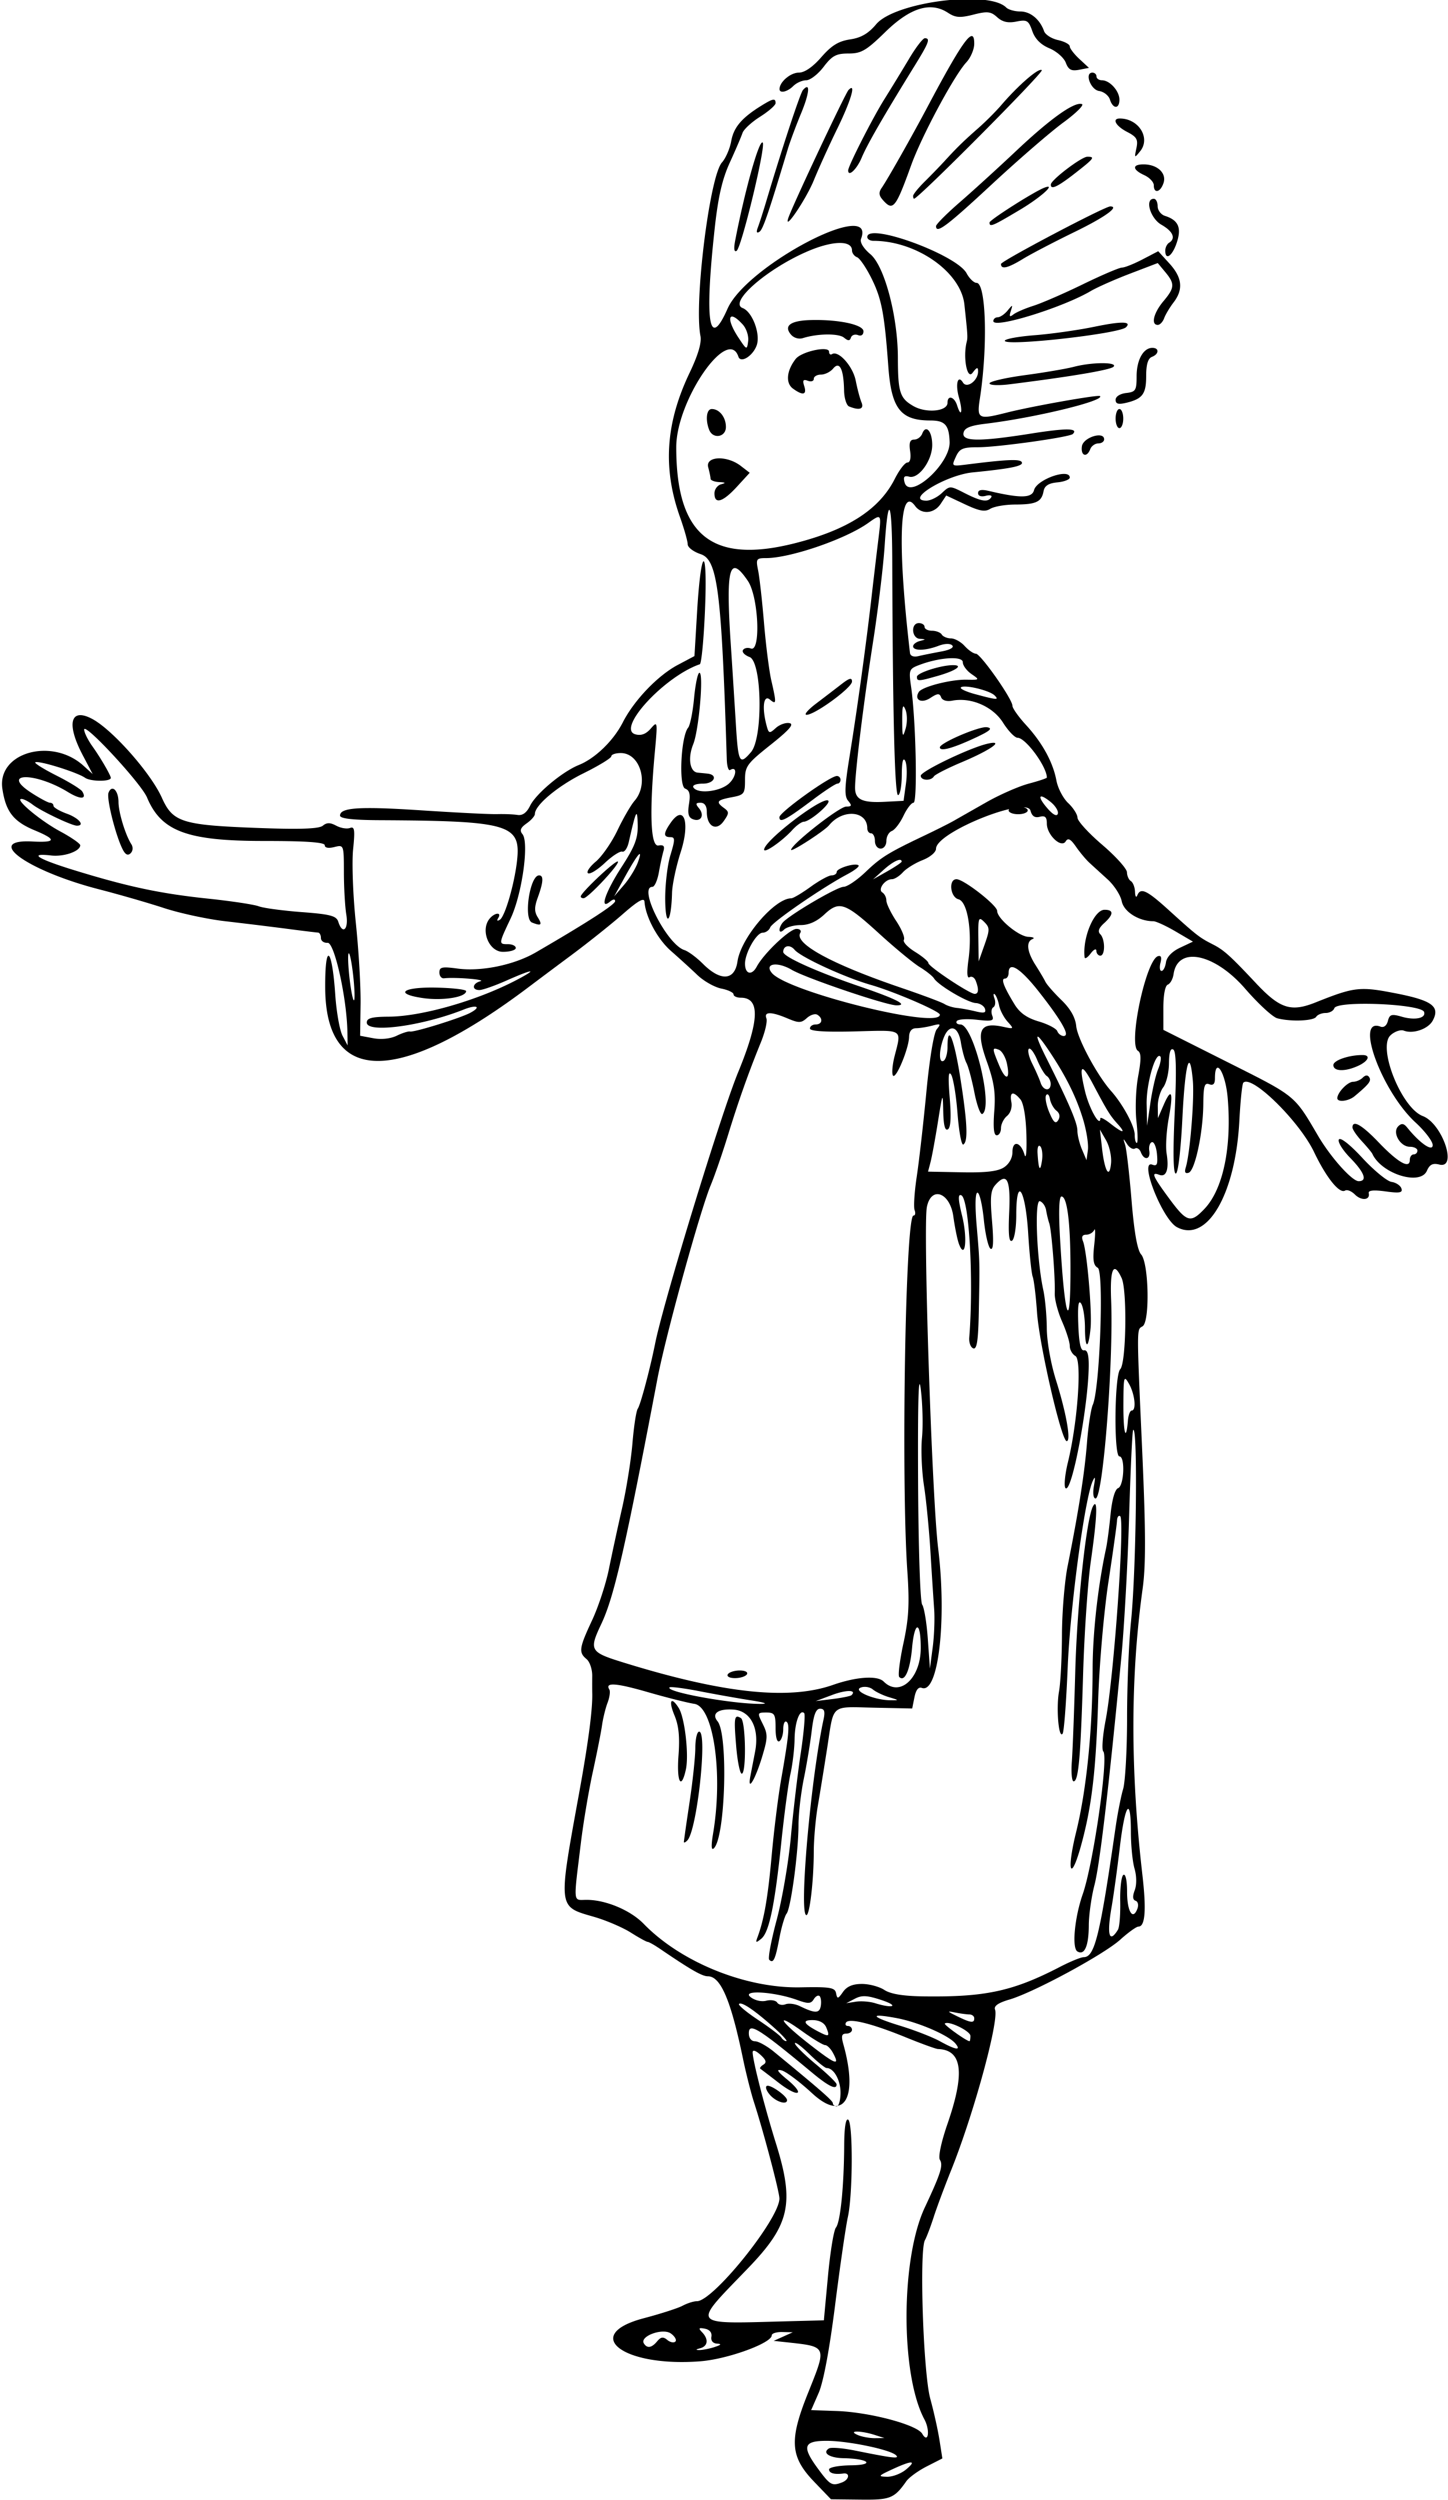 <?xml version="1.0"?>
<svg xmlns="http://www.w3.org/2000/svg" width="355.313" height="613.125" viewBox="0 0 355.313 613.125">
  <path d="M199.767 608.642c-5.85-6.087-6.147-10.115-1.591-21.504 4.789-11.969 4.952-11.591-5.52-12.73l-2.812-.306 2.344-1.054 2.343-1.054-2.578-.06c-1.418-.032-2.578.332-2.578.81 0 1.908-10.841 5.847-17.53 6.368-18.928 1.476-29.375-6.48-13.869-10.563 4.121-1.085 8.414-2.468 9.54-3.073 1.127-.606 2.7-1.101 3.495-1.101 4.001 0 20.225-20.179 20.245-25.18.007-1.613-3.882-16.339-6.225-23.57-.751-2.32-1.978-7.172-2.726-10.781-2.965-14.305-5.463-20.156-8.604-20.156-1.417 0-4.154-1.569-11.71-6.71-1.397-.95-2.776-1.728-3.065-1.728-.29 0-2.155-1.028-4.146-2.285-1.99-1.257-6.002-2.978-8.914-3.825-9.077-2.638-8.967-1.705-3.661-30.921 2.156-11.872 3.225-20.051 3.125-23.906-.02-.774-.023-2.718-.007-4.322.017-1.603-.612-3.448-1.397-4.099-1.977-1.64-1.825-2.705 1.364-9.521 1.534-3.28 3.388-8.918 4.119-12.527.73-3.61 2.192-10.36 3.247-15 1.055-4.64 2.199-11.813 2.541-15.938.343-4.125.932-7.922 1.308-8.437.647-.886 3.022-9.795 4.248-15.938 2.035-10.198 16.132-56.251 20.375-66.562 5.244-12.746 5.435-18.281.632-18.281-.968 0-1.76-.37-1.76-.82 0-.452-1.358-1.093-3.017-1.424-1.659-.332-4.295-1.826-5.86-3.32-1.563-1.495-4.47-4.142-6.459-5.883-3.316-2.902-6.25-8.35-6.52-12.104-.077-1.082-1.602-.211-5.298 3.027-2.855 2.5-8.565 7.054-12.69 10.12a2073.17 2073.17 0 00-9.844 7.352c-32.365 24.532-50.392 24.753-50.516.619-.058-11.333 1.662-10.114 2.475 1.755.286 4.173 1.085 8.67 1.775 9.992l1.255 2.404-.054-3.281c-.137-8.304-3.182-22.034-4.858-21.901-.902.072-1.64-.456-1.64-1.172s-.316-1.315-.703-1.33c-.386-.017-3.867-.443-7.734-.949-3.867-.505-10.617-1.33-15-1.833-4.383-.502-11.15-1.955-15.04-3.228-3.889-1.273-11.06-3.341-15.937-4.597-17.567-4.523-28.513-12.362-16.385-11.734 5.834.302 6.001-.475.586-2.726-5.246-2.18-7.122-4.589-7.955-10.214-1.316-8.894 12.147-12.693 19.93-5.623l2.23 2.026-2.464-4.68c-4.066-7.721-3.003-11.71 2.356-8.843 4.991 2.671 14.347 13.248 17.07 19.298 2.76 6.13 4.902 6.777 24.804 7.483 9.333.33 13.806.15 14.706-.597.97-.805 1.793-.805 3.3.002 1.105.591 2.62.84 3.366.554 1.132-.434 1.258.447.76 5.318-.327 3.212-.021 11.324.68 18.027.701 6.703 1.224 15.66 1.162 19.902l-.113 7.715 3.231.606c1.96.368 4.219.126 5.738-.612 1.379-.67 2.85-1.137 3.269-1.036 1.01.243 12.325-3.269 14.798-4.592 2.784-1.49 1.61-2.08-1.602-.804-10.227 4.06-23.802 5.883-23.802 3.196 0-1.083 1.239-1.414 5.39-1.44 8.22-.05 22.021-4.039 31.641-9.143 5.117-2.715 3.714-2.576-2.722.27-2.915 1.29-5.92 2.345-6.68 2.345-1.927 0-1.728-1.647.262-2.167 1.546-.404-6.393-1.042-8.907-.716-.644.084-1.171-.556-1.171-1.423 0-1.337.665-1.483 4.413-.97 5.816.798 13.924-.87 19.24-3.956 12.69-7.368 19.471-11.747 19.471-12.572 0-.554-.502-.509-1.25.111-2.677 2.223-1.179-2.279 2.813-8.45 3.28-5.069 4.046-7.061 3.978-10.334-.09-4.327-.385-3.76-2.197 4.215-.33 1.455-1.045 2.496-1.59 2.315-.544-.182-2.461 1.058-4.26 2.754-1.798 1.697-3.66 2.844-4.135 2.55-.476-.294.38-1.583 1.903-2.864 1.522-1.281 3.915-4.736 5.317-7.677 1.403-2.941 3.285-6.191 4.184-7.223 3.615-4.15 1.433-11.718-3.378-11.718-1.277 0-2.322.357-2.322.794 0 .438-3.076 2.316-6.836 4.174-6.295 3.111-11.914 7.813-11.914 9.97 0 .491-.91 1.53-2.024 2.31-1.5 1.051-1.767 1.733-1.031 2.632 1.686 2.06-.094 14.762-2.9 20.692-2.975 6.29-2.976 6.303-.608 6.303 1.032 0 1.876.421 1.876.937s-1.422.938-3.16.938c-3.448 0-5.585-5.34-3.258-8.144 1.26-1.517 3.032-1.642 2.11-.15-.412.667-.258.829.4.422 1.24-.766 3.54-8.625 4.2-14.342 1.043-9.058-1.741-9.888-33.808-10.074-6.543-.038-9.609-.398-9.61-1.126 0-1.986 4.77-2.288 20.142-1.275 8.42.555 16.72.968 18.443.917 1.724-.05 3.96.039 4.97.2 1.23.194 2.245-.548 3.081-2.254 1.453-2.966 7.91-8.363 11.958-9.996 4.033-1.626 8.499-5.954 10.8-10.466 2.753-5.394 8.568-11.471 13.464-14.068l4.11-2.18.65-10.903c.966-16.182 2.61-16.578 1.94-.468-.3 7.219-.874 13.239-1.275 13.377-8.719 3.006-20.563 15.884-15.806 17.186 1.413.387 2.59-.052 3.768-1.406 1.673-1.924 1.697-1.795 1.023 5.53-1.391 15.118-1.08 23.476.862 23.144 1.28-.219 1.594.143 1.221 1.406-.275.935-.78 3.283-1.124 5.216-.342 1.934-1.052 3.516-1.576 3.516-3.6 0 3.564 14.148 7.854 15.51.946.3 2.983 1.81 4.528 3.355 4.375 4.374 7.816 4.138 8.497-.584.833-5.765 9.105-15.469 13.188-15.469.474 0 2.608-1.265 4.744-2.812 2.135-1.547 4.452-2.813 5.148-2.813.696 0 1.265-.376 1.265-.835 0-.935 4.65-2.328 5.369-1.609.252.253-.981 1.222-2.741 2.155-6.108 3.236-18.433 11.717-18.937 13.031-.279.727-1.122 1.321-1.874 1.321-1.505 0-4.317 4.943-4.317 7.589 0 2.59 1.658 3.006 2.88.723 1.738-3.248 8.07-9.25 9.759-9.25.844 0 1.263.44.93.98-1.605 2.596 7.759 7.688 24.785 13.478 5.148 1.751 9.91 3.536 10.582 3.966.671.43 2.064.865 3.096.966 1.031.101 3.09.48 4.575.842 2.082.508 2.601.36 2.266-.646-.239-.717-1.259-1.348-2.266-1.401-1.999-.106-9.179-4.344-10.224-6.035-.357-.578-1.937-1.834-3.51-2.79-1.573-.958-6.012-4.615-9.864-8.128-8.462-7.717-9.865-8.21-13.552-4.765-1.836 1.714-3.797 2.596-5.774 2.596-1.647 0-3.501.506-4.12 1.125-1.217 1.217-1.534-.043-.408-1.622 1.197-1.676 13.382-8.878 15.04-8.888.873-.006 3.274-1.622 5.337-3.59 3.838-3.666 5.552-4.727 14.531-9 2.836-1.35 6.06-2.969 7.163-3.599 1.104-.63 4.69-2.67 7.97-4.535 3.278-1.864 7.965-3.923 10.414-4.575 2.45-.651 4.453-1.32 4.453-1.487 0-2.686-5.207-9.767-7.183-9.767-.677 0-2.285-1.67-3.573-3.71-2.499-3.958-7.84-6.271-12.446-5.39-1.358.26-2.45-.069-2.74-.824-.393-1.025-.88-.994-2.652.167-2.185 1.432-4.029.476-2.828-1.467.793-1.284 7.824-3.094 11.734-3.02 3.244.06 3.258.044 1.172-1.4-1.16-.802-2.109-2.098-2.109-2.879 0-1.575-5.729-1.21-10.705.682-2.488.946-2.578 1.194-1.97 5.432 1.173 8.16 1.588 28.347.584 28.347-.52 0-1.631 1.444-2.469 3.209-.837 1.765-2.123 3.439-2.856 3.72-.734.282-1.334 1.37-1.334 2.417 0 1.067-.618 1.904-1.406 1.904-.782 0-1.407-.833-1.407-1.875 0-1.031-.421-1.875-.937-1.875s-.938-.552-.938-1.227c0-4.348-6.033-4.831-9.375-.752-1.136 1.388-9.369 6.707-9.32 6.022.102-1.39 11.86-10.606 13.532-10.606 1.362 0 1.441-.243.464-1.42-.952-1.147-.88-3.274.375-11.016 1.829-11.293 3.977-26.848 5.338-38.657a2532.44 2532.44 0 011.69-14.297c.806-6.583.851-6.51-2.559-4.103-5.59 3.947-19.056 8.556-24.996 8.556-2.378 0-2.507.204-1.928 3.047.342 1.676.991 7.476 1.444 12.89.452 5.415 1.257 11.743 1.788 14.063 1.3 5.677 1.272 6.04-.359 4.687-1.553-1.289-1.971 2.014-.805 6.366.536 2.003.688 2.044 2.26.621.928-.84 2.436-1.382 3.351-1.205 1.219.234-.018 1.659-4.618 5.319-5.807 4.62-6.282 5.273-6.282 8.625 0 3.403-.202 3.665-3.28 4.243-3.644.683-3.949 1.118-1.858 2.647 1.27.928 1.26 1.276-.084 3.195-1.818 2.595-4.153 1.32-4.153-2.269 0-1.431-.544-2.229-1.52-2.229-1.226 0-1.301.265-.389 1.365 1.424 1.715.461 3.427-1.502 2.674-1.099-.422-1.344-1.382-.958-3.758.383-2.366.139-3.337-.945-3.753-1.624-.623-1.027-12.816.732-14.936.486-.585 1.143-3.854 1.462-7.265.318-3.411.907-6.202 1.309-6.202 1.095 0-.127 14.087-1.52 17.52-1.372 3.385-.836 6.798 1.097 6.972.713.065 1.79.17 2.39.235 2.672.286 1.726 2.46-1.07 2.46-1.725 0-2.706.389-2.367.938 1.027 1.661 6.577 1.031 8.75-.993 1.85-1.723 2.05-4.397.248-3.282-.394.243-.76-.91-.811-2.563-1.306-41.503-2.263-49.013-6.422-50.386-1.744-.575-3.171-1.657-3.171-2.403 0-.747-.857-3.773-1.905-6.725-4.256-11.988-3.515-23.023 2.373-35.345 2.09-4.373 2.983-7.409 2.66-9.039-1.6-8.074 2.256-39.164 5.277-42.545.922-1.032 1.945-3.39 2.275-5.24.6-3.37 2.568-5.692 7.334-8.65 2.937-1.822 3.548-1.935 3.548-.653 0 .509-1.707 2.003-3.794 3.321-2.087 1.318-4.034 3.116-4.325 3.996-.291.88-1.686 4.132-3.1 7.226-1.893 4.144-2.88 8.464-3.744 16.406-2.492 22.887-1.37 29.745 3.18 19.456 4.692-10.61 36.67-27.335 32.754-17.13-.321.838.59 2.332 2.3 3.772 3.46 2.91 6.722 15.215 6.742 25.424.017 8.451.488 9.912 3.815 11.821 3.143 1.804 8.36 1.302 8.36-.804 0-1.989 1.674-1.524 2.366.657 1.014 3.194 1.427 1.472.458-1.907-.951-3.315-.306-5.782.972-3.715.955 1.545 3.704-.468 3.704-2.712 0-1.177-.275-1.107-1.376.35-1.312 1.733-2.355-3.784-1.428-7.556.292-1.192.273-1.521-.547-9.2-.853-7.998-11.783-15.644-22.361-15.644-.812 0-1.476-.421-1.476-.937 0-3.667 21.932 4.34 24.37 8.897.693 1.294 1.796 2.353 2.45 2.353 2.334 0 2.781 15.624.813 28.36-.78 5.04-.415 5.231 6.586 3.458 6.145-1.556 22.47-4.449 22.89-4.057 1.24 1.153-16.09 5.342-28.035 6.777-3.85.463-5.224 1.031-5.459 2.259-.41 2.141 3.86 2.177 16.722.14 8.527-1.35 11.54-1.314 10.105.121-.786.787-18.422 3.254-23.256 3.254-3.771 0-4.534.33-5.456 2.353-1.055 2.314-1.016 2.345 2.427 1.91 10.037-1.268 13.253-1.417 13.734-.638.59.953-2.39 1.584-12.025 2.543-6.562.654-16.76 6.857-11.395 6.932.998.014 2.71-.815 3.802-1.841 1.985-1.865 1.993-1.865 5.65 0 4.019 2.049 5.692 2.31 6.492 1.016.29-.467-.319-.629-1.35-.359-1.128.295-1.877.03-1.877-.665 0-.784.83-.96 2.578-.549 7.865 1.853 10.64 1.803 11.164-.202.686-2.625 8.758-5.444 8.758-3.059 0 .483-1.368 1.01-3.04 1.172-2.165.21-3.14.833-3.389 2.169-.49 2.626-1.817 3.25-6.943 3.267-2.456.007-5.213.48-6.127 1.051-1.297.81-2.663.566-6.238-1.115l-4.579-2.152-1.362 2.053c-1.614 2.43-4.69 2.677-6.28.503-3.848-5.264-4.36 9.496-1.249 36.065.088.754.905 1.052 2.098.767 1.074-.257 3.566-.76 5.538-1.118 2.16-.391 3.246-.99 2.731-1.505-.515-.515-1.872-.468-3.412.118-3.173 1.206-6.186 1.257-6.186.103 0-.478.739-1.061 1.641-1.297 1.563-.409 1.563-.434 0-.538-2.024-.134-2.25-3.858-.234-3.858.773 0 1.406.421 1.406.937s.819.938 1.82.938c1 0 2.08.421 2.399.937.318.516 1.333.938 2.254.938.92 0 2.437.843 3.37 1.875.934 1.03 2.163 1.875 2.732 1.875 1.16 0 8.987 11.139 8.987 12.792 0 .585 1.492 2.692 3.316 4.682 4.038 4.409 6.63 9.143 7.477 13.662.35 1.866 1.65 4.345 2.89 5.51 1.24 1.165 2.267 2.783 2.282 3.595.015.813 2.745 3.798 6.067 6.634 3.321 2.835 6.051 5.87 6.066 6.741.015.872.45 1.846.965 2.165.516.318.97 1.503 1.012 2.633.04 1.13.286 1.527.546.882.814-2.017 2.316-1.32 7.726 3.586 6.824 6.187 7.56 6.761 10.718 8.361 2.803 1.42 4.247 2.713 10.714 9.597 5.859 6.236 8.557 7.105 14.59 4.696 9.567-3.821 10.828-3.964 19.704-2.23 8.904 1.738 10.913 3.216 9.065 6.67-1.103 2.062-4.806 3.356-7.092 2.479-.802-.308-2.279.204-3.282 1.139-3.223 3.002 2.7 17.821 7.915 19.804 4.802 1.826 8.63 13.04 4.06 11.894-1.604-.403-2.363-.02-3.047 1.539-1.63 3.714-11.12.756-13.383-4.171-.157-.342-1.317-1.735-2.578-3.095-1.261-1.361-2.293-2.875-2.293-3.364 0-1.965 2.296-.659 6.428 3.657 4.734 4.944 7.634 6.589 7.634 4.33 0-.756.422-1.376.938-1.376a.94.94 0 00.937-.937c0-.516-.828-.938-1.842-.938-2.396 0-4.402-3.512-2.869-5.023.817-.804 1.37-.72 2.223.336 3.103 3.842 6.238 5.993 6.238 4.28 0-.92-1.898-3.419-4.22-5.554-8.319-7.655-15.016-25.966-8.595-23.502.798.307 1.514-.24 1.813-1.384.429-1.638.89-1.777 3.459-1.04 3.23.926 5.934.34 5.429-1.176-.662-1.985-21.38-2.852-22.025-.921-.216.644-1.175 1.172-2.133 1.172s-2.003.421-2.321.937c-.633 1.024-6.285 1.238-9.555.36-1.13-.302-4.672-3.566-7.869-7.252-7.536-8.687-16.575-10.526-17.57-3.574-.17 1.179-.804 2.334-1.41 2.566-.667.256-1.101 2.533-1.1 5.762l.004 5.34 15.937 8.008c16.68 8.382 16.127 7.93 22.031 17.983 3.097 5.273 8.33 11.12 9.953 11.12 2.213 0 1.44-2.118-2.092-5.736-1.864-1.909-3.105-3.928-2.76-4.489.376-.606 2.713 1.232 5.78 4.544 2.832 3.06 6.045 5.694 7.139 5.856 1.094.161 2.185.886 2.424 1.61.349 1.057-.42 1.2-3.905.722-2.953-.405-4.266-.264-4.11.441.379 1.722-1.798 1.923-3.406.315-.83-.83-1.908-1.26-2.397-.959-1.379.852-4.598-3.141-7.606-9.433-3.632-7.599-15.326-19.066-17.364-17.027-.283.283-.72 4.462-.972 9.288-.947 18.161-7.94 30.095-15.32 26.145-3.572-1.912-9.365-16.602-6.044-15.328 1.155.444 1.383-.078 1.14-2.62-.167-1.745-.725-3.049-1.241-2.896-.516.152-.805 1.101-.644 2.11.349 2.179-1.256 2.464-2.062.366-.309-.806-.96-1.22-1.448-.918-.488.301-1.367-.2-1.953-1.112-.968-1.509-1.01-1.49-.46.214.333 1.032 1.041 7.149 1.573 13.594.65 7.858 1.425 12.235 2.356 13.285 1.886 2.128 2.176 16.49.356 17.614-1.484.917-1.481-.592-.058 31.445.836 18.817.856 27.237.08 32.812-3.012 21.652-3.035 44.621-.068 70.313.991 8.585.68 12.656-.968 12.656-.505 0-2.508 1.437-4.452 3.193-4.064 3.672-21.262 12.963-27.213 14.702-2.733.798-3.866 1.585-3.532 2.454 1.033 2.694-5.238 25.655-10.753 39.368-1.618 4.023-3.553 9.213-4.3 11.533-.746 2.32-1.712 4.865-2.145 5.655-1.415 2.578-.403 32.664 1.308 38.876.852 3.094 1.868 7.657 2.259 10.141l.71 4.516-3.824 1.947c-2.104 1.071-4.361 2.71-5.017 3.641-2.97 4.219-3.928 4.601-11.296 4.51l-7.199-.088-4.139-4.306zm6.875.164c1.755-.674 2.001-2.393.311-2.174-2.239.291-3.516-.075-3.516-1.007 0-.516 2.426-.967 5.391-1.003 6.016-.074 4.397-1.625-1.82-1.744-3.48-.066-5.349-1.31-3.596-2.394.52-.32 3.374-.091 6.344.509 9.447 1.91 11.085 2.095 10.088 1.142-1.425-1.36-11.598-3.482-16.85-3.513-5.834-.035-6.308 1.352-2.314 6.783 3.018 4.104 3.465 4.359 5.962 3.401zm15.676-3.15c2.748-2.29 1.491-2.3-3.412-.031-3.415 1.58-3.529 1.742-1.275 1.805 1.36.039 3.47-.76 4.687-1.774zm-7.63-8.469c-3.49-1.117-6.82-1.117-4.22 0 1.032.444 2.93.794 4.22.779l2.343-.028-2.344-.75zm12.142-3.834c-5.88-10.988-5.832-39.32.09-51.947 3.932-8.386 4.554-10.344 3.716-11.701-.452-.73.307-4.327 1.862-8.828 4.344-12.576 3.634-18.141-2.342-18.35-.515-.019-4.082-1.315-7.925-2.88-8.34-3.4-13.916-4.775-14.636-3.611-.285.461-.071.839.475.839.546 0 .992.422.992.937 0 .516-.64.938-1.424.938-1.103 0-1.261.58-.703 2.578 3.775 13.496.127 19.234-7.658 12.046-3.048-2.814-6.417-5.338-7.487-5.609-1.413-.358-1.048.247 1.329 2.205 4.668 3.846 2.824 4.602-2.041.837-2.226-1.722-4.246-3.264-4.488-3.426-.243-.163.083-.62.725-1.017.87-.538.685-1.157-.73-2.438-1.146-1.037-1.898-1.271-1.898-.592 0 1.967 2.927 13.4 5.729 22.38 4.574 14.66 3.408 19.901-6.782 30.483-14.055 14.595-14.719 13.728 10.024 13.086l8.502-.22 1.003-10.794c.551-5.937 1.433-11.315 1.958-11.953 1.09-1.324 1.977-10.155 2.03-20.2.023-4.32.383-6.638.974-6.272 1.208.746 1.15 18.354-.078 23.906-.513 2.32-1.92 12.023-3.126 21.563-1.381 10.924-2.876 18.905-4.038 21.562l-1.845 4.219 6.184.205c8.125.27 19.803 3.366 21.078 5.59 1.482 2.58 1.99-.81.53-3.536zm-37.84-79.51c-.886-.98-1.266-1.996-.843-2.257.776-.48 4.978 2.462 4.978 3.486 0 1.223-2.62.444-4.135-1.229zm-13.678 61.782c1.636-.524 1.836-.779.663-.844-1.046-.058-1.578-.702-1.407-1.7.17-.992-.442-1.744-1.6-1.966-1.516-.29-1.65-.127-.702.857 1.657 1.72 1.453 3.442-.47 3.944-1.079.282-1.16.434-.233.444.773.008 2.46-.322 3.75-.735zm-14.052-1.418c.905-1.091 1.477-1.168 2.48-.335.718.596 1.61.777 1.984.404.374-.374-.114-1.26-1.084-1.969-1.98-1.448-7.741.65-6.647 2.42.796 1.288 1.914 1.11 3.267-.52zm44.99-60.993c0-3.089-1.662-6.027-3.41-6.027-.401 0-2.33-1.562-4.285-3.471-1.955-1.91-3.53-3.07-3.499-2.578.03.491 2.34 2.792 5.13 5.112 2.791 2.32 5.087 4.535 5.1 4.922.055 1.488-1.895.57-5.97-2.813-13.181-10.943-15.566-12.43-15.566-9.701 0 1.187.601 1.967 1.517 1.967.834 0 2.93 1.16 4.656 2.578 11.623 9.545 14.452 12.022 14.452 12.65 0 .39.422.71.938.71.515 0 .937-1.507.937-3.349zm-1.832-9.696c-.576-1.076-1.453-1.955-1.949-1.955s-3.013-1.517-5.592-3.37c-6.898-4.955-5.632-2.586 1.649 3.088 6.525 5.084 7.643 5.509 5.892 2.237zm30.024-2.343c-1.68-2.025-9.026-5.207-14.35-6.217-6.964-1.32-6.549-.386.834 1.876 3.53 1.081 7.894 2.78 9.699 3.777 3.926 2.166 5.318 2.372 3.817.564zm-44.598-3.973c-4.72-4.211-7.889-6.344-8.506-5.727-.263.263 1.84 2.018 4.675 3.9 2.835 1.88 5.409 3.832 5.72 4.335.31.503.857.897 1.213.876.356-.022-1.04-1.544-3.102-3.384zm48.281 2.108c0-1.208-5.47-3.84-6.285-3.025-.292.292 5.276 4.272 6.05 4.324.13.008.235-.576.235-1.299zm-35.37-2.065c-.456-1.119-1.674-1.79-3.291-1.812-2.764-.04-2.32.904 1.316 2.8 2.67 1.391 2.897 1.278 1.975-.988zM239.063 495c0-.516-.528-.943-1.172-.95-.645-.007-2.227-.223-3.516-.48-2.069-.41-2.014-.304.469.909 3.385 1.654 4.219 1.757 4.219.521zm-37.944-5.444c-.328-.327-.972.013-1.431.756-.701 1.134-1.362 1.161-4.1.171-5.546-2.005-13.668-2.52-11.452-.725 1.034.838 2.676 1.23 3.882.927 1.15-.288 2.36-.087 2.691.448.33.535 1.249.724 2.04.42.792-.304 2.36-.105 3.486.441 3.777 1.834 4.85 1.827 5.169-.033.17-.995.042-2.077-.285-2.405zm15.237.98c-3.528-1.174-4.858-1.247-6.562-.36l-2.138 1.113 2.344-.371c1.29-.205 3.398-.045 4.688.355 4.512 1.4 6.05.72 1.668-.737zm-4.864-3.973c1.794 0 4.275.664 5.514 1.476 1.52.996 4.635 1.508 9.577 1.576 15.185.208 21.964-1.254 33.498-7.227 2.536-1.313 5.158-2.388 5.826-2.388 2.716 0 3.98-5.136 7.842-31.875.484-3.352 1.315-7.568 1.847-9.369.531-1.801.966-9.667.966-17.479 0-7.812.436-18.451.97-23.643 1.296-12.633 1.694-48.133.526-46.93-.21.214-.658 9.85-.998 21.412-.34 11.563-1.212 27.172-1.937 34.688-3.14 32.52-5.263 50.498-6.553 55.476-.76 2.934-1.389 7.383-1.397 9.887-.016 5.098-1.065 7.498-2.807 6.42-1.38-.852-.677-8.32 1.324-14.056 2.596-7.44 6.365-33.663 5.031-34.998-.413-.413-.147-3.887.592-7.72 2.016-10.47 4.764-49.235 3.543-49.99-.387-.24-.73.272-.762 1.136-.032.865-.973 7.577-2.09 14.916-1.124 7.379-2.255 20.371-2.53 29.063-.541 17.064-1.508 25.535-3.98 34.86-2.654 10.01-3.95 7.78-1.433-2.463 2.553-10.39 4.025-24.951 4.053-40.116.016-8.78 1.299-20.247 3.304-29.531.279-1.29.77-5.019 1.094-8.288.362-3.666 1.071-6.13 1.85-6.429 1.47-.563 1.771-7.784.325-7.784-1.408 0-1.221-19.965.201-21.388 1.46-1.46 1.731-19.352.338-22.36-1.963-4.238-2.887-2.317-2.575 5.355.618 15.19-2.005 48.706-3.812 48.706-.554 0-.727-1.266-.415-3.047.398-2.268.318-2.568-.311-1.172-1.941 4.306-5.512 30.883-6.11 45.469-.349 8.508-.907 15.89-1.24 16.406-.97 1.5-1.64-6.202-.898-10.312.373-2.063.697-8.303.72-13.868.022-5.565.648-13.158 1.39-16.875 2.709-13.55 4.17-22.856 4.745-30.195.323-4.125.967-8.344 1.431-9.375 1.726-3.832 2.778-32.725 1.223-33.604-1.077-.61-1.277-1.91-.868-5.625.293-2.658.292-4.306-.003-3.661-.294.644-1.178 1.171-1.963 1.171-.983 0-1.226.513-.78 1.641.961 2.436 2.242 17.205 1.845 21.295-.51 5.268-1.354 5.24-1.37-.045-.008-2.535-.436-5.242-.951-6.015-.659-.99-.863.54-.689 5.156.176 4.649.59 6.494 1.42 6.328.794-.159 1.163 1.05 1.143 3.75-.071 9.825-4.194 31.543-5.702 30.035-.42-.421-.15-3.29.603-6.377 2.392-9.804 3.466-25.105 1.829-26.021-.764-.428-1.388-1.546-1.388-2.486 0-.94-.853-3.637-1.894-5.992-1.042-2.355-1.847-5.467-1.789-6.916.15-3.719-.777-15.483-1.352-17.165-.264-.773-.61-2.215-.77-3.204-.159-.988-.845-1.982-1.525-2.208-1.354-.451-.783 14.356.842 21.818.45 2.063.833 6.282.852 9.375.02 3.2.987 8.657 2.244 12.657 2.55 8.116 3.76 15 2.638 15-1.275 0-6.722-23.615-7.276-31.548-.283-4.047-.76-7.992-1.06-8.765-.298-.773-.802-5.591-1.117-10.707-.668-10.812-2.918-14.226-2.918-4.426 0 3.132-.464 5.934-1.042 6.291-.743.46-.943-1.546-.697-6.963.366-8.07-.526-9.89-3.33-6.79-1.227 1.354-1.385 2.977-.876 8.99.428 5.067.313 7.149-.372 6.726-.546-.338-1.289-3.568-1.652-7.18-.362-3.611-1.06-6.566-1.55-6.566-.549 0-.623 3.153-.192 8.203.78 9.157.764 8.47.516 21.172-.135 6.908-.474 9.117-1.352 8.811-.645-.224-1.09-1.419-.991-2.656 1.12-13.946-.021-34.15-1.972-34.9-.826-.316-.768 1 .22 5.05 1.367 5.59.79 10.956-.748 6.976-.399-1.031-1.029-4.09-1.4-6.797-.813-5.92-5.438-7.588-6.496-2.343-.952 4.721 1.247 71.347 2.762 83.672 2.168 17.642.047 35.823-4 34.27-.818-.314-1.451.485-1.811 2.284l-.553 2.767-9.197-.196c-11.005-.235-9.958-1.108-11.637 9.702-.755 4.856-1.807 11.36-2.34 14.454-.531 3.094-.973 8.156-.98 11.25-.017 7.025-1 15.469-1.8 15.469-1.888 0 1.024-33.248 4.209-48.047.413-1.918.193-2.578-.858-2.578-1.022 0-1.59 1.493-2.05 5.39-.35 2.965-1.224 8.266-1.943 11.78-.718 3.514-1.306 8.615-1.306 11.335 0 6.516-1.867 20.438-2.917 21.744-.455.567-1.254 3.277-1.774 6.022-1.001 5.28-1.484 6.303-2.494 5.293-.343-.343.484-4.751 1.837-9.797s2.92-14.223 3.482-20.393c.563-6.17 1.651-15.385 2.42-20.477.769-5.092 1.147-9.51.84-9.816-1.08-1.081-2.303 2.247-2.358 6.419-.03 2.32-.48 6.117-.999 8.437-.519 2.32-1.523 9.795-2.23 16.611-1.624 15.645-2.999 22.286-4.94 23.864-1.316 1.07-1.447 1.022-.938-.338 1.615-4.314 2.558-9.722 3.482-19.98.557-6.188 1.606-14.626 2.33-18.75 1.92-10.924 2.165-13.62 1.29-14.16-.43-.265-.78.572-.78 1.861 0 1.29-.423 2.605-.938 2.923-.566.35-.938-.927-.938-3.226 0-3.402-.24-3.805-2.272-3.805-2.21 0-2.234.076-.87 2.81 1.25 2.504 1.242 3.346-.063 7.734-1.751 5.885-3.813 9.32-2.956 4.925.302-1.547.816-4.209 1.143-5.915 1.094-5.713-1.109-9.982-5.302-10.275-3.794-.265-5.474.966-3.918 2.871 2.647 3.242 1.927 28.385-.891 31.131-.657.64-.715-.548-.182-3.75 2.442-14.67.066-30.954-4.62-31.661-1.67-.252-6.801-1.544-11.402-2.87-7.896-2.276-10.58-2.458-9.457-.639.27.437.076 1.886-.431 3.22-.508 1.335-1.115 3.797-1.35 5.47-.234 1.674-1.255 6.84-2.268 11.48-1.013 4.64-2.329 12.446-2.923 17.344-1.87 15.399-2.002 14.063 1.4 14.063 4.7 0 10.76 2.548 14.005 5.889 9.14 9.41 25.004 15.834 38.451 15.569 7.343-.145 8.479.045 8.757 1.462.285 1.45.47 1.414 1.694-.334.947-1.351 2.389-1.961 4.635-1.961zm-43.68-34.817c0-.277.63-4.685 1.401-9.796.77-5.112 1.403-11.087 1.406-13.278.003-2.192.428-3.985.943-3.985 2.106 0-.521 24.2-2.894 26.672-.47.49-.856.664-.856.387zm-1.319-21.204c.342-4.535.062-7.33-.989-9.844-1.52-3.64-.828-4.808 1.06-1.786 1.466 2.348 2.522 11.487 1.739 15.053-1.15 5.23-2.3 3.056-1.81-3.423zm96.519 1.411c.206-2.707.583-12.586.835-21.953.442-16.371 2.738-37.692 4.374-40.625 1.192-2.137.99 2.772-.561 13.594-.74 5.156-1.589 17.601-1.888 27.656-.605 20.373-1.126 26.25-2.324 26.25-.447 0-.643-2.215-.436-4.922zm-82.369-3.71c-.595-7.092-.46-7.882 1.17-6.875 1.182.73 1.37 13.632.198 13.632-.44 0-1.056-3.04-1.368-6.757zm93.68 45.026c.375-.608.628-3.757.561-6.999-.066-3.241.284-6.144.779-6.45.529-.326.9 1.377.9 4.132 0 4.809 1.394 7.14 2.519 4.21.354-.922.166-1.798-.429-1.996-.715-.239-.785-1.074-.216-2.571.508-1.337.49-3.452-.047-5.322-.49-1.708-.89-5.744-.89-8.97 0-8.972-1.439-6.986-2.713 3.744-.627 5.285-1.539 11.894-2.026 14.687-1.194 6.844-.584 9.007 1.562 5.535zm-90.104-56.263c-3.094-.483-8.75-1.488-12.569-2.233-3.819-.745-7.13-1.167-7.36-.938-1.094 1.094 15.178 4.054 22.272 4.05 2.089 0 1.236-.32-2.343-.88zm24.73-1.268c1.328-1.327-1.256-1.353-4.75-.048l-4.043 1.511 4.184-.518c2.3-.286 4.375-.71 4.61-.945zm9.194.496c-1.45-.435-3.238-1.29-3.972-1.899s-2.078-.81-2.987-.447c-1.975.788 3.315 3.055 7.253 3.107 2.254.03 2.243 0-.294-.76zm-13.768-3c5.806-2.026 10.931-2.365 12.469-.828 3.919 3.92 9.094-.779 9.094-8.255 0-6.72-1.527-6.69-2.137.044-.495 5.459-1.81 8.422-3.143 7.088-.343-.343.118-4.06 1.025-8.258 1.315-6.085 1.512-9.657.969-17.595-1.567-22.916-.466-87.305 1.493-87.305.438 0 .565-.602.282-1.339-.282-.736-.046-4.427.524-8.203.571-3.775 1.635-13.12 2.365-20.766.78-8.178 1.83-14.517 2.552-15.396 1.078-1.316.943-1.422-1.118-.878-1.29.34-3.082.625-3.984.632-1.057.008-1.66.763-1.693 2.122-.073 2.917-3.278 10.579-3.963 9.47-.306-.496-.14-2.566.372-4.6 1.754-6.975 2.46-6.524-9.716-6.212-7.31.187-11.016-.052-11.016-.712 0-.546.633-.993 1.406-.993 1.622 0 1.876-1.474.41-2.38-.548-.339-1.708.024-2.578.807-1.385 1.247-1.973 1.258-4.736.092-4.005-1.69-5.833-1.696-5.189-.016.278.723-.329 3.36-1.349 5.859-3.041 7.456-5.499 14.388-8.092 22.826-1.347 4.382-3.24 9.867-4.205 12.187-2.649 6.366-11.09 36.988-13.086 47.476-7.966 41.849-10.643 53.536-13.787 60.187-3.052 6.456-2.8 6.894 5.407 9.436 24.49 7.585 40.54 9.305 51.424 5.51zm-25.781-2.609c.318-.516 1.634-.938 2.923-.938 1.324 0 2.091.408 1.764.938-.318.516-1.634.938-2.923.938-1.324 0-2.091-.408-1.764-.938zm50.635-15.938c-.172-2.32-.581-8.648-.909-14.062-.327-5.414-1.045-12.75-1.595-16.301-.55-3.551-.769-8.825-.486-11.719.283-2.894.154-8.214-.288-11.824-.552-4.518-.76 2.492-.67 22.5.075 16.224.52 29.595 1.007 30.269.48.663 1.104 4.46 1.385 8.437l.513 7.232.678-5.156c.372-2.836.537-7.055.365-9.375zm47.535-46.247c.114-1.376.537-2.502.94-2.502 1.19 0 .776-4.029-.673-6.563-1.247-2.182-1.342-1.832-1.373 5.078-.031 6.997.653 9.463 1.106 3.987zm-14.084-37.603c-.018-11.083-.82-17.4-2.211-17.4-.592 0-.724 3.665-.363 10.079 1.126 20.052 2.602 24.247 2.574 7.32zm32.866-14.353c4.57-4.79 6.734-15.095 5.71-27.187-.54-6.355-3.131-10.347-3.131-4.822 0 1.371-.43 1.81-1.406 1.436-1.147-.44-1.414.451-1.447 4.822-.054 7.074-2.034 16.365-3.598 16.886-.85.283-1.073-.14-.7-1.336 1.026-3.3 2.124-16.75 1.73-21.205-.747-8.464-1.887-4.403-2.564 9.14-.402 8.052-1.064 13.595-1.623 13.595-.623 0-.714-5.073-.27-14.892.473-10.428.369-15.08-.348-15.524-.678-.419-1.034.732-1.054 3.407-.016 2.222-.649 4.859-1.406 5.86-.757 1-1.36 3.11-1.34 4.687l.037 2.868 1.384-3.189c1.956-4.506 2.46-3.214 1.265 3.247-.562 3.042-.795 6.934-.516 8.65.627 3.866-.071 5.864-1.815 5.195-2.085-.8-1.61.327 2.45 5.824 4.316 5.841 5.234 6.111 8.642 2.538zm-49.218-10.167c1.284-.828 2.11-2.3 2.11-3.76 0-2.984 2.023-2.548 2.962.638.377 1.277.58-.862.465-4.884-.124-4.322-.704-7.757-1.463-8.672-1.782-2.147-2.711-1.876-2.228.652.242 1.264-.203 2.68-1.067 3.396-.815.677-1.482 2.022-1.482 2.99 0 .968-.473 1.76-1.05 1.76-.711 0-.905-1.891-.602-5.859.357-4.653-.028-7.197-1.867-12.358-2.683-7.526-1.687-9.636 3.97-8.411 2.77.6 2.795.573 1.16-1.251-.918-1.025-1.854-2.822-2.08-3.994-.225-1.172-.701-2.39-1.057-2.706-.356-.317-.388.148-.07 1.034.317.886.192 1.848-.279 2.14-.47.29-.594 1.21-.274 2.044.5 1.301-.037 1.445-3.806 1.02-2.413-.271-4.616-.123-4.896.33-.28.453.123.824.897.824 3.195 0 8.16 20.243 5.385 21.958-.45.278-1.327-2.075-1.948-5.23-.62-3.155-1.494-6.416-1.942-7.247-.447-.832-1.067-3.094-1.376-5.028-.661-4.135-2.88-4.715-4.25-1.11-1.188 3.122-1.175 6.303.023 5.563.515-.318.937-1.82.937-3.336 0-5.991 1.594-2.238 3.109 7.32 1.767 11.149 1.986 15.81.777 16.557-.44.273-1.08-3.126-1.42-7.552-.34-4.427-1.047-8.738-1.571-9.581-.667-1.073-.774.61-.356 5.616.402 4.814.258 7.358-.44 7.79-.703.434-1.071-.96-1.144-4.337-.105-4.877-.132-4.826-1.306 2.523-.659 4.125-1.474 8.555-1.81 9.844l-.612 2.344 8.246.166c5.848.118 8.86-.229 10.355-1.193zm25.083-6.658l-1.512-2.628.512 4.531c.647 5.728 1.836 7.718 2.223 3.722.16-1.65-.39-4.18-1.223-5.625zm-16.147 1.48c-.468-.468-.752.285-.663 1.755.247 4.04.645 4.687 1.082 1.757.22-1.48.032-3.06-.419-3.512zm10.514-6.593c-1.647-5.443-4.16-10.527-8.212-16.6-3.647-5.47-4.002-4.823-.826 1.507 5.545 11.055 7.635 15.938 7.635 17.842 0 1.077.503 3.146 1.118 4.597l1.119 2.64.34-2.486c.189-1.366-.34-4.741-1.174-7.5zm13.082.376c-.334-2.965-.144-7.897.423-10.96.772-4.167.76-5.737-.05-6.238-2.438-1.506 1.935-22.228 4.899-23.216.768-.256.978.283.63 1.616-.289 1.1-.171 2.001.26 2.001.432 0 .92-.947 1.085-2.104.186-1.311 1.491-2.666 3.461-3.594l3.162-1.49-4.266-2.5c-2.347-1.374-4.794-2.5-5.44-2.5-3.576 0-7.254-2.321-7.77-4.905-.3-1.494-1.86-3.91-3.467-5.369-1.608-1.459-3.616-3.29-4.464-4.068-.848-.78-2.333-2.556-3.3-3.948-1.321-1.901-1.95-2.224-2.521-1.298-1.087 1.758-4.627-1.59-4.627-4.375 0-1.597-.425-2-1.746-1.654-1.203.314-1.904-.15-2.256-1.494-.95-3.636-23.186 5.302-23.186 9.319 0 .852-1.433 2.067-3.301 2.8-1.816.713-3.99 2.057-4.833 2.988-.842.93-2.047 1.692-2.677 1.692-1.733 0-3.556 2.513-2.359 3.253.54.334.983 1.225.983 1.979s1.095 3.025 2.433 5.046c1.337 2.022 2.179 4.086 1.869 4.588-.31.501.916 1.826 2.723 2.943 1.808 1.117 3.287 2.358 3.287 2.758 0 .835 10.103 7.558 11.357 7.558.97 0 1.062-1.12.264-3.2-.312-.812-.992-1.214-1.51-.893-.619.381-.716-1.077-.283-4.225.967-7.036-.22-14.297-2.431-14.875-2.06-.539-2.506-4.932-.5-4.932 1.771 0 9.978 6.4 9.978 7.78 0 1.874 5.3 6.277 7.65 6.357 1.207.04 1.667.286 1.022.546-1.639.662-1.349 3.106.762 6.41.988 1.548 2.071 3.378 2.407 4.068.336.69 2.1 2.702 3.92 4.47 2.224 2.159 3.417 4.257 3.636 6.394.32 3.12 5.144 12.093 8.568 15.936 2.893 3.248 5.785 8.612 5.785 10.728 0 1.1.232 1.998.516 1.998.283 0 .241-2.425-.093-5.39zm-12.714-40.133c-.562-4.781 2.328-11.664 4.898-11.664 2.289 0 2.244 1.154-.129 3.301-1.294 1.171-1.592 2.022-.937 2.677 1.234 1.234 1.25 5.272.022 5.272-.516 0-.95-.527-.967-1.172-.017-.66-.631-.377-1.407.648-.757 1.001-1.423 1.423-1.48.938zM247.5 198.75c0-.516 1.055-.938 2.344-.938s2.344.422 2.344.938-1.055.938-2.344.938c-1.29 0-2.344-.422-2.344-.938zm26.713 76.869c-1.828-2.02-2.5-3.11-6.016-9.751-2.873-5.426-3.532-4.817-1.945 1.795 1.014 4.23 3.748 9.045 3.748 6.602 0-.358 1.112.223 2.47 1.292 3.135 2.466 3.945 2.494 1.743.062zm-14.983-3.221c-.692-.546-1.41-1.836-1.595-2.867-.184-1.031-.604-1.449-.933-.928-.328.52.019 2.41.771 4.2 1.044 2.483 1.563 2.938 2.193 1.92.53-.857.374-1.688-.436-2.325zm24.949-10.162c.59-1.435.83-2.852.533-3.149-1.186-1.186-3.455 6.764-3.348 11.73l.115 5.277.813-5.625c.447-3.094 1.296-6.799 1.887-8.233zm-26.366 3.6c0-.742-.429-1.615-.952-1.939-.524-.323-1.584-2.1-2.356-3.949-.773-1.848-1.697-3.069-2.054-2.711-.358.357.029 2.004.859 3.66.83 1.655 1.747 3.748 2.039 4.65.638 1.975 2.463 2.19 2.463.29zm-10.75-5.066c-.338-1.54-1.222-3.034-1.964-3.319-1.685-.646-1.68-.37.07 3.817 1.638 3.92 2.798 3.616 1.894-.498zm14.5-7.238c0-1.226-2.434-4.99-6.779-10.485-4.474-5.659-7.284-7.377-7.284-4.453 0 .773-.408 1.406-.907 1.406-1.04 0-.314 1.95 2.34 6.293 1.302 2.129 3.046 3.366 5.947 4.219 2.258.664 4.309 1.734 4.557 2.379.446 1.159 2.125 1.665 2.125.641zm-30.938-4.685c0-.831-11.18-5.646-16.98-7.312-6.457-1.856-17.176-6.797-18.683-8.613-1.124-1.353-2.775-1.03-2.775.543 0 1.172 8.062 4.807 18.75 8.455 9.03 3.082 12.072 4.643 9.05 4.643-2.532 0-22.27-6.688-25.698-8.708-3.532-2.08-6.826-1.565-4.89.767 3.827 4.612 41.226 13.888 41.226 10.225zM86.652 239.13c-.358-3.165-.85-5.555-1.094-5.312-.244.244-.143 3.026.223 6.183.367 3.157.859 5.548 1.094 5.312.235-.235.135-3.017-.223-6.183zm154.863-13.016c-1.395-1.395-1.51-1.072-1.441 4.077l.074 5.591 1.441-4.076c1.311-3.709 1.304-4.213-.074-5.592zm-156.538-1.816c-.32-1.934-.586-6.582-.592-10.33-.01-6.8-.015-6.814-2.354-6.227-1.444.362-2.344.19-2.344-.45 0-.718-4.614-1.04-14.88-1.04-18.918 0-25.241-2.35-28.736-10.68-1.443-3.438-15.383-18.492-15.42-16.652-.014.694.923 2.586 2.083 4.205 1.921 2.682 4.454 7.035 4.454 7.656 0 .945-4.966.922-6.323-.03-1.966-1.376-11.626-4.363-12.213-3.776-.222.222 2.139 1.688 5.247 3.257 3.109 1.57 5.936 3.312 6.283 3.874 1.211 1.96-.42 2.033-3.492.156-8.081-4.937-16.667-4.846-9.119.096 2.116 1.386 4.231 2.519 4.7 2.519.47 0 .854.337.854.75 0 .411 1.477 1.282 3.281 1.935 2.957 1.07 4.525 2.94 2.463 2.94-1.27 0-8.815-3.587-10.845-5.156-1.001-.774-2.241-1.407-2.756-1.407-1.76 0 4.568 5.304 9.498 7.96 2.707 1.458 4.922 2.99 4.922 3.406 0 1.467-4.003 2.873-7.138 2.507-5.783-.676-3.3.865 5.966 3.701 13.101 4.01 20.854 5.648 32.578 6.883 5.672.597 11.246 1.44 12.387 1.872 1.141.433 5.878 1.073 10.526 1.424 7.084.535 8.54.92 9.004 2.38 1.04 3.28 2.572 1.898 1.966-1.773zM30.18 208.46c-1.724-3.225-4.097-12.61-3.549-14.038.812-2.115 2.43-.611 2.446 2.274.014 2.56 1.686 8.055 3.146 10.339.466.728.4 1.654-.155 2.21-.65.65-1.255.399-1.888-.785zm126.366 2.968c1.318-3.66-.036-2.11-3.259 3.728l-2.587 4.688 2.42-2.813c1.332-1.547 2.873-4.068 3.426-5.603zm64.704-.114c0-1.05-2.058-.118-4.4 1.992l-2.631 2.368 3.515-1.992c1.934-1.096 3.516-2.161 3.516-2.368zm36.563-14.627c-2.945-2.385-3.415-1.456-.791 1.562 1.367 1.572 2.302 2.06 2.546 1.328.212-.636-.578-1.937-1.755-2.89zm-35.507-4.5c.323-2.32.23-4.851-.206-5.625-.512-.908-.803.337-.821 3.516-.016 2.707-.429 4.922-.918 4.922-.813 0-1.311-20.18-1.418-57.422-.043-14.988-1.006-16.926-1.863-3.75-.327 5.027-1.614 15.68-2.861 23.672-2.362 15.137-4.532 32.925-4.393 36.01.117 2.62 1.939 3.414 7.205 3.14l4.688-.244.587-4.219zm-38.022-7.734c2.989-3.484 2.7-22.187-.36-23.32-1.193-.443-1.918-1.212-1.61-1.71.307-.497 1.178-.666 1.935-.376 2.493.957 1.889-12.7-.733-16.57-4.51-6.656-5.44-3.315-4.22 15.163.387 5.853.953 14.755 1.26 19.782.593 9.744.902 10.325 3.728 7.031zm37.903-10.392c-.625-1.55-.813-.924-.797 2.658.018 4.05.13 4.326.818 2.03.445-1.482.435-3.557-.02-4.688zm21.865-3.509c-1.245-1.245-7.5-2.729-8.268-1.961-.308.308 1.253 1.047 3.469 1.643 5.428 1.46 5.977 1.496 4.8.318zm-48.823-37.366c12.87-3.291 20.575-8.28 24.346-15.764 1.104-2.192 2.492-3.984 3.085-3.984.664 0 .92-1.08.665-2.813-.303-2.063-.037-2.813 1-2.813.776 0 1.665-.659 1.974-1.465.902-2.349 2.451-.578 2.451 2.8 0 3.787-3.325 8.37-5.634 7.767-1.223-.32-1.512.017-1.162 1.356 1.185 4.531 11.263-4.481 11.066-9.896-.151-4.156-1.14-5.249-4.75-5.249-7.268 0-9.538-2.897-10.285-13.125-.943-12.91-1.623-16.57-3.984-21.418-1.342-2.756-3.002-5.227-3.69-5.49-.686-.264-1.248-1.022-1.248-1.684 0-2.456-4.57-2.418-10.538.085-10.059 4.22-19.867 12.691-16.286 14.065 2.411.926 4.457 6.468 3.407 9.231-.98 2.578-3.901 4.352-4.45 2.703-2.566-7.696-15.258 10.753-15.258 22.18 0 21.735 8.758 28.766 29.29 23.514zm-19.917-12.18c0-.993.739-1.999 1.641-2.235 1.235-.322 1.119-.455-.469-.537-1.16-.06-2.115-.425-2.122-.812-.007-.387-.267-1.652-.578-2.813-.734-2.737 4.563-2.978 7.964-.362l2.218 1.705-3.149 3.43c-3.477 3.789-5.505 4.387-5.505 1.624zm-1.305-15.614c-.962-2.506-.633-5.08.65-5.08 1.877 0 3.468 2.021 3.468 4.407 0 2.53-3.205 3.054-4.118.673zm34.352-5.7c-.644-.26-1.201-2.02-1.237-3.91-.102-5.276-1.1-7.297-2.672-5.404-.683.823-2.034 1.497-3.002 1.497s-1.76.467-1.76 1.038c0 .57-.66.784-1.468.474-1.127-.432-1.33-.128-.874 1.306.689 2.172-.33 2.396-2.774.61-1.843-1.349-1.561-4.406.67-7.266 1.426-1.83 8.196-3.295 8.196-1.774 0 .57.328.832.729.584 1.582-.977 5.118 2.984 5.813 6.512.397 2.02 1.032 4.41 1.41 5.313.691 1.654-.48 2.049-3.03 1.02zm-14.312-17.68c-1.765-2.127-.056-3.374 4.817-3.513 6.825-.195 13.011 1.114 13.011 2.752 0 .874-.534 1.245-1.346.933-.74-.284-1.515-.013-1.722.603-.289.858-.689.862-1.71.02-1.302-1.074-6.507-1.017-10.057.11-1.053.334-2.27-.034-2.993-.904zm-11.778-2.407c-3.485-3.851-4.254-1.639-1.097 3.156 2.054 3.119 2.117 3.143 2.414.92.167-1.257-.425-3.09-1.317-4.076zm145.886 189.692c.06-1.414 2.557-3.985 3.87-3.985.743 0 1.809-.458 2.37-1.019.671-.672 1.217-.697 1.602-.075.544.881-.065 1.665-3.581 4.61-1.532 1.283-4.309 1.589-4.261.469zm-.967-8.086c0-1.16 3.78-2.461 7.148-2.461 2.091 0 1.477 1.489-1.099 2.662-3.22 1.467-6.05 1.373-6.05-.201zm-223.521-16.446c-6.977-1.036-4.92-2.697 3.162-2.554 4.149.073 7.544.462 7.545.865.003 1.499-5.812 2.416-10.707 1.689zm26.88-18.51c-2.14-.864-.537-11.567 1.732-11.567 1.15 0 1.063 1.611-.293 5.361-.897 2.478-.895 3.544.007 4.989 1.14 1.827.792 2.12-1.447 1.216zm32.682-5.474c-.046-3.61.524-8.566 1.268-11.015 1.18-3.889 1.178-4.453-.01-4.453-1.749 0-1.721-.945.103-3.55 3.263-4.658 4.801-.108 2.44 7.22-1.116 3.469-2.072 7.964-2.123 9.99-.185 7.265-1.59 8.78-1.678 1.808zm-20.729-.913c0-.916 8.64-9.041 9.112-8.569.554.555-7.314 8.974-8.409 8.998-.387.008-.703-.184-.703-.429zm45-11.489c0-2.205 14.5-13.253 15.753-12.001.675.675-4.478 5.1-5.998 5.15-.565.02-1.83.924-2.813 2.01-2.435 2.695-6.942 5.838-6.942 4.841zm3.75-7.955c0-1.209 12.418-10.112 14.103-10.112.493 0 .897.422.897.938s-.346.938-.768.938c-.423 0-3.06 1.72-5.86 3.822-6.797 5.104-8.372 5.934-8.372 4.414zm34.688-10.173c0-1.076 11.87-6.784 16.285-7.83 4.5-1.067.999 1.47-6.22 4.508-3.489 1.468-6.572 3.04-6.853 3.495-.72 1.164-3.213 1.03-3.213-.172zm4.687-6.954c0-1.093 9.727-5.249 11.562-4.94 1.561.263.756.928-3.476 2.868-5.167 2.37-8.086 3.117-8.086 2.072zm-30.363-10.747c2.004-1.519 4.804-3.66 6.222-4.759 1.966-1.522 2.578-1.672 2.578-.633 0 1.504-9.095 8.155-11.152 8.155-.711 0 .347-1.243 2.352-2.763zM225 165.982c0-.96 5.852-2.843 8.86-2.852 2.668-.008.68 1.374-3.813 2.65-4.67 1.325-5.047 1.34-5.047.202zm40.482-56.529c.31-2.183 5.455-3.79 5.455-1.703 0 .55-.646 1-1.435 1-.79 0-1.679.633-1.975 1.406-.839 2.185-2.38 1.655-2.045-.703zm8.268-6.797c0-1.289.422-2.344.938-2.344.515 0 .937 1.055.937 2.344 0 1.29-.422 2.344-.938 2.344-.515 0-.937-1.055-.937-2.344zm0-4.607c0-.789 1.085-1.487 2.578-1.659 2.344-.27 2.578-.645 2.578-4.127 0-3.988 1.648-6.95 3.865-6.95 1.728 0 1.649 1.537-.115 2.214-.956.366-1.406 1.863-1.406 4.673 0 4.441-.888 5.631-4.922 6.595-1.912.457-2.578.264-2.578-.746zm-30.938-4.03c0-.463 3.903-1.368 8.672-2.01 4.77-.641 10.198-1.567 12.062-2.057 4.464-1.171 10.864-1.173 9.688-.002-.787.785-10.546 2.43-25.5 4.298-2.746.344-4.921.243-4.921-.228zm3.75-10.443c0-.439 3.302-1.053 7.337-1.364 4.035-.311 10.618-1.243 14.63-2.072 6.697-1.383 9.238-1.344 7.773.12-1.605 1.606-29.74 4.743-29.74 3.316zm-2.812-4.826c0-.516.48-.938 1.069-.938.587 0 1.676-.738 2.42-1.64 1.274-1.546 1.319-1.539.785.132-.43 1.346-.279 1.545.626.826.657-.522 2.881-1.484 4.944-2.138 2.062-.655 7.527-3.03 12.145-5.279 4.617-2.248 8.928-4.088 9.58-4.088.652 0 2.918-.903 5.035-2.007l3.85-2.006 2.742 3.002c3.155 3.454 3.468 6.373 1.026 9.556-.943 1.23-1.985 2.975-2.314 3.877-.33.902-1.034 1.64-1.566 1.64-1.724 0-1.025-2.94 1.377-5.795 2.796-3.324 2.857-4.294.45-7.182l-1.83-2.197-6.81 2.602c-3.746 1.43-8.078 3.35-9.629 4.264-6.915 4.078-23.9 9.316-23.9 7.371zm1.875-14.008c0-.712 25.455-14.117 26.806-14.117 2.378 0-1.336 2.658-8.76 6.27-5.026 2.447-10.713 5.412-12.637 6.59-3.74 2.29-5.409 2.677-5.409 1.257zm40.313-3.28c0-.743.421-1.612.937-1.93 1.705-1.055.965-2.791-1.88-4.41-2.735-1.556-4.148-6.372-1.87-6.372.516 0 .938.815.938 1.812 0 .996.805 2.067 1.79 2.38 3.295 1.046 4.116 2.896 2.909 6.553-1.094 3.314-2.825 4.52-2.825 1.967zM180.41 58.945c2.392-12.376 5.895-24.826 6.747-23.974.815.815-5.217 25.815-6.406 26.55-.616.38-.736-.53-.341-2.576zm5.564-3.193c.368-.959 1.304-3.876 2.08-6.482 3.834-12.88 8.294-26.395 8.97-27.176 1.861-2.154 1.641.669-.445 5.695-1.253 3.02-2.724 6.969-3.268 8.773-4.9 16.252-6.108 19.76-6.99 20.306-.667.412-.786.028-.347-1.116zm43.713-.299c0-.438 2.628-3.075 5.84-5.86 3.213-2.784 9.436-8.45 13.829-12.59 8.39-7.91 14.272-12.095 16.128-11.477.608.203-1.452 2.242-4.58 4.53-3.126 2.29-11.026 9.12-17.554 15.178-11.075 10.278-13.663 12.214-13.663 10.22zm13.125-.883c0-.608 10.603-7.364 13.303-8.476 3.35-1.38-.524 2.19-5.775 5.321-6.838 4.08-7.529 4.368-7.529 3.155zm-49.363-1.133c1.033-3.06 13.96-30.524 14.76-31.359 1.968-2.055.636 2.534-2.748 9.459-1.98 4.053-4.575 9.764-5.768 12.69-1.898 4.658-7.495 12.912-6.244 9.21zm23.195-4.377c-1.004-1.133-1.07-1.86-.276-3.011 1.438-2.082 7.293-12.428 11.205-19.799 8.766-16.516 11.488-20.2 11.488-15.544 0 1.373-.865 3.426-1.922 4.56-2.99 3.21-10.965 18.067-13.56 25.263-3.805 10.547-4.448 11.337-6.935 8.531zm7.419-1.013c0-.387 1.281-1.969 2.846-3.516 1.565-1.547 3.78-3.834 4.921-5.082 2.98-3.26 4.625-4.864 8.246-8.043 1.762-1.547 4.29-4.078 5.618-5.625 4.254-4.958 9.257-9.267 9.95-8.573.516.515-30.268 31.476-31.348 31.53-.129.007-.234-.304-.233-.691zm59.061-2.598c0-.785-1.055-1.907-2.344-2.495-2.936-1.337-3.025-2.642-.179-2.642 3.367 0 5.68 2.128 4.918 4.525-.738 2.328-2.395 2.751-2.395.612zm-25.264-.215c.078-1.139 7.536-6.797 8.96-6.797 1.972 0 1.672.4-3.069 4.094-4.276 3.331-5.988 4.117-5.891 2.703zm-49.736-3.45c0-1.054 5.988-12.821 8.86-17.409a653.619 653.619 0 006.158-10.078c1.613-2.707 3.323-4.922 3.8-4.922 1.39 0 .995 1.085-2.388 6.563-7.836 12.685-11.75 19.472-13.112 22.734-1.19 2.848-3.318 4.845-3.318 3.112zm70.728-5.426c.457-2.145.095-2.78-2.28-4.009-2.786-1.44-3.794-3.286-1.796-3.286 4.636 0 7.62 4.785 5.003 8.023-1.409 1.744-1.448 1.714-.927-.728zm-6.49-11.924c-.317-.998-1.506-1.947-2.642-2.109-2.104-.3-3.655-4.513-1.661-4.513.551 0 1.002.422 1.002.938s.603.938 1.34.938c1.913 0 4.285 2.631 4.285 4.754 0 2.343-1.58 2.338-2.324-.008zm-81.083-2.637c.074-1.755 2.724-3.985 4.735-3.985 1.418 0 3.405-1.364 5.522-3.791 2.502-2.869 4.22-3.929 7.057-4.353 2.712-.406 4.488-1.44 6.416-3.733 4.588-5.456 27.578-8.41 31.891-4.096.536.535 2.09.974 3.454.974 2.486 0 4.82 1.93 5.845 4.833.302.854 1.842 1.836 3.424 2.184 1.582.347 2.876 1.04 2.876 1.54 0 .499 1.062 1.891 2.36 3.094l2.359 2.186-2.427.464c-1.912.366-2.605-.002-3.264-1.736-.46-1.21-2.27-2.8-4.024-3.532-2.124-.887-3.525-2.3-4.199-4.232-.91-2.61-1.301-2.843-3.902-2.323-2.06.412-3.416.104-4.714-1.07-1.56-1.413-2.4-1.504-5.828-.634-3.287.835-4.408.753-6.251-.455-4.255-2.787-9.244-1.257-15.366 4.714-4.681 4.566-5.9 5.279-9.03 5.279-3.031 0-4.021.53-6.12 3.281-1.376 1.805-3.294 3.282-4.262 3.282-.968 0-2.393.632-3.167 1.406-1.484 1.484-3.435 1.89-3.385.703z"/>
</svg>
